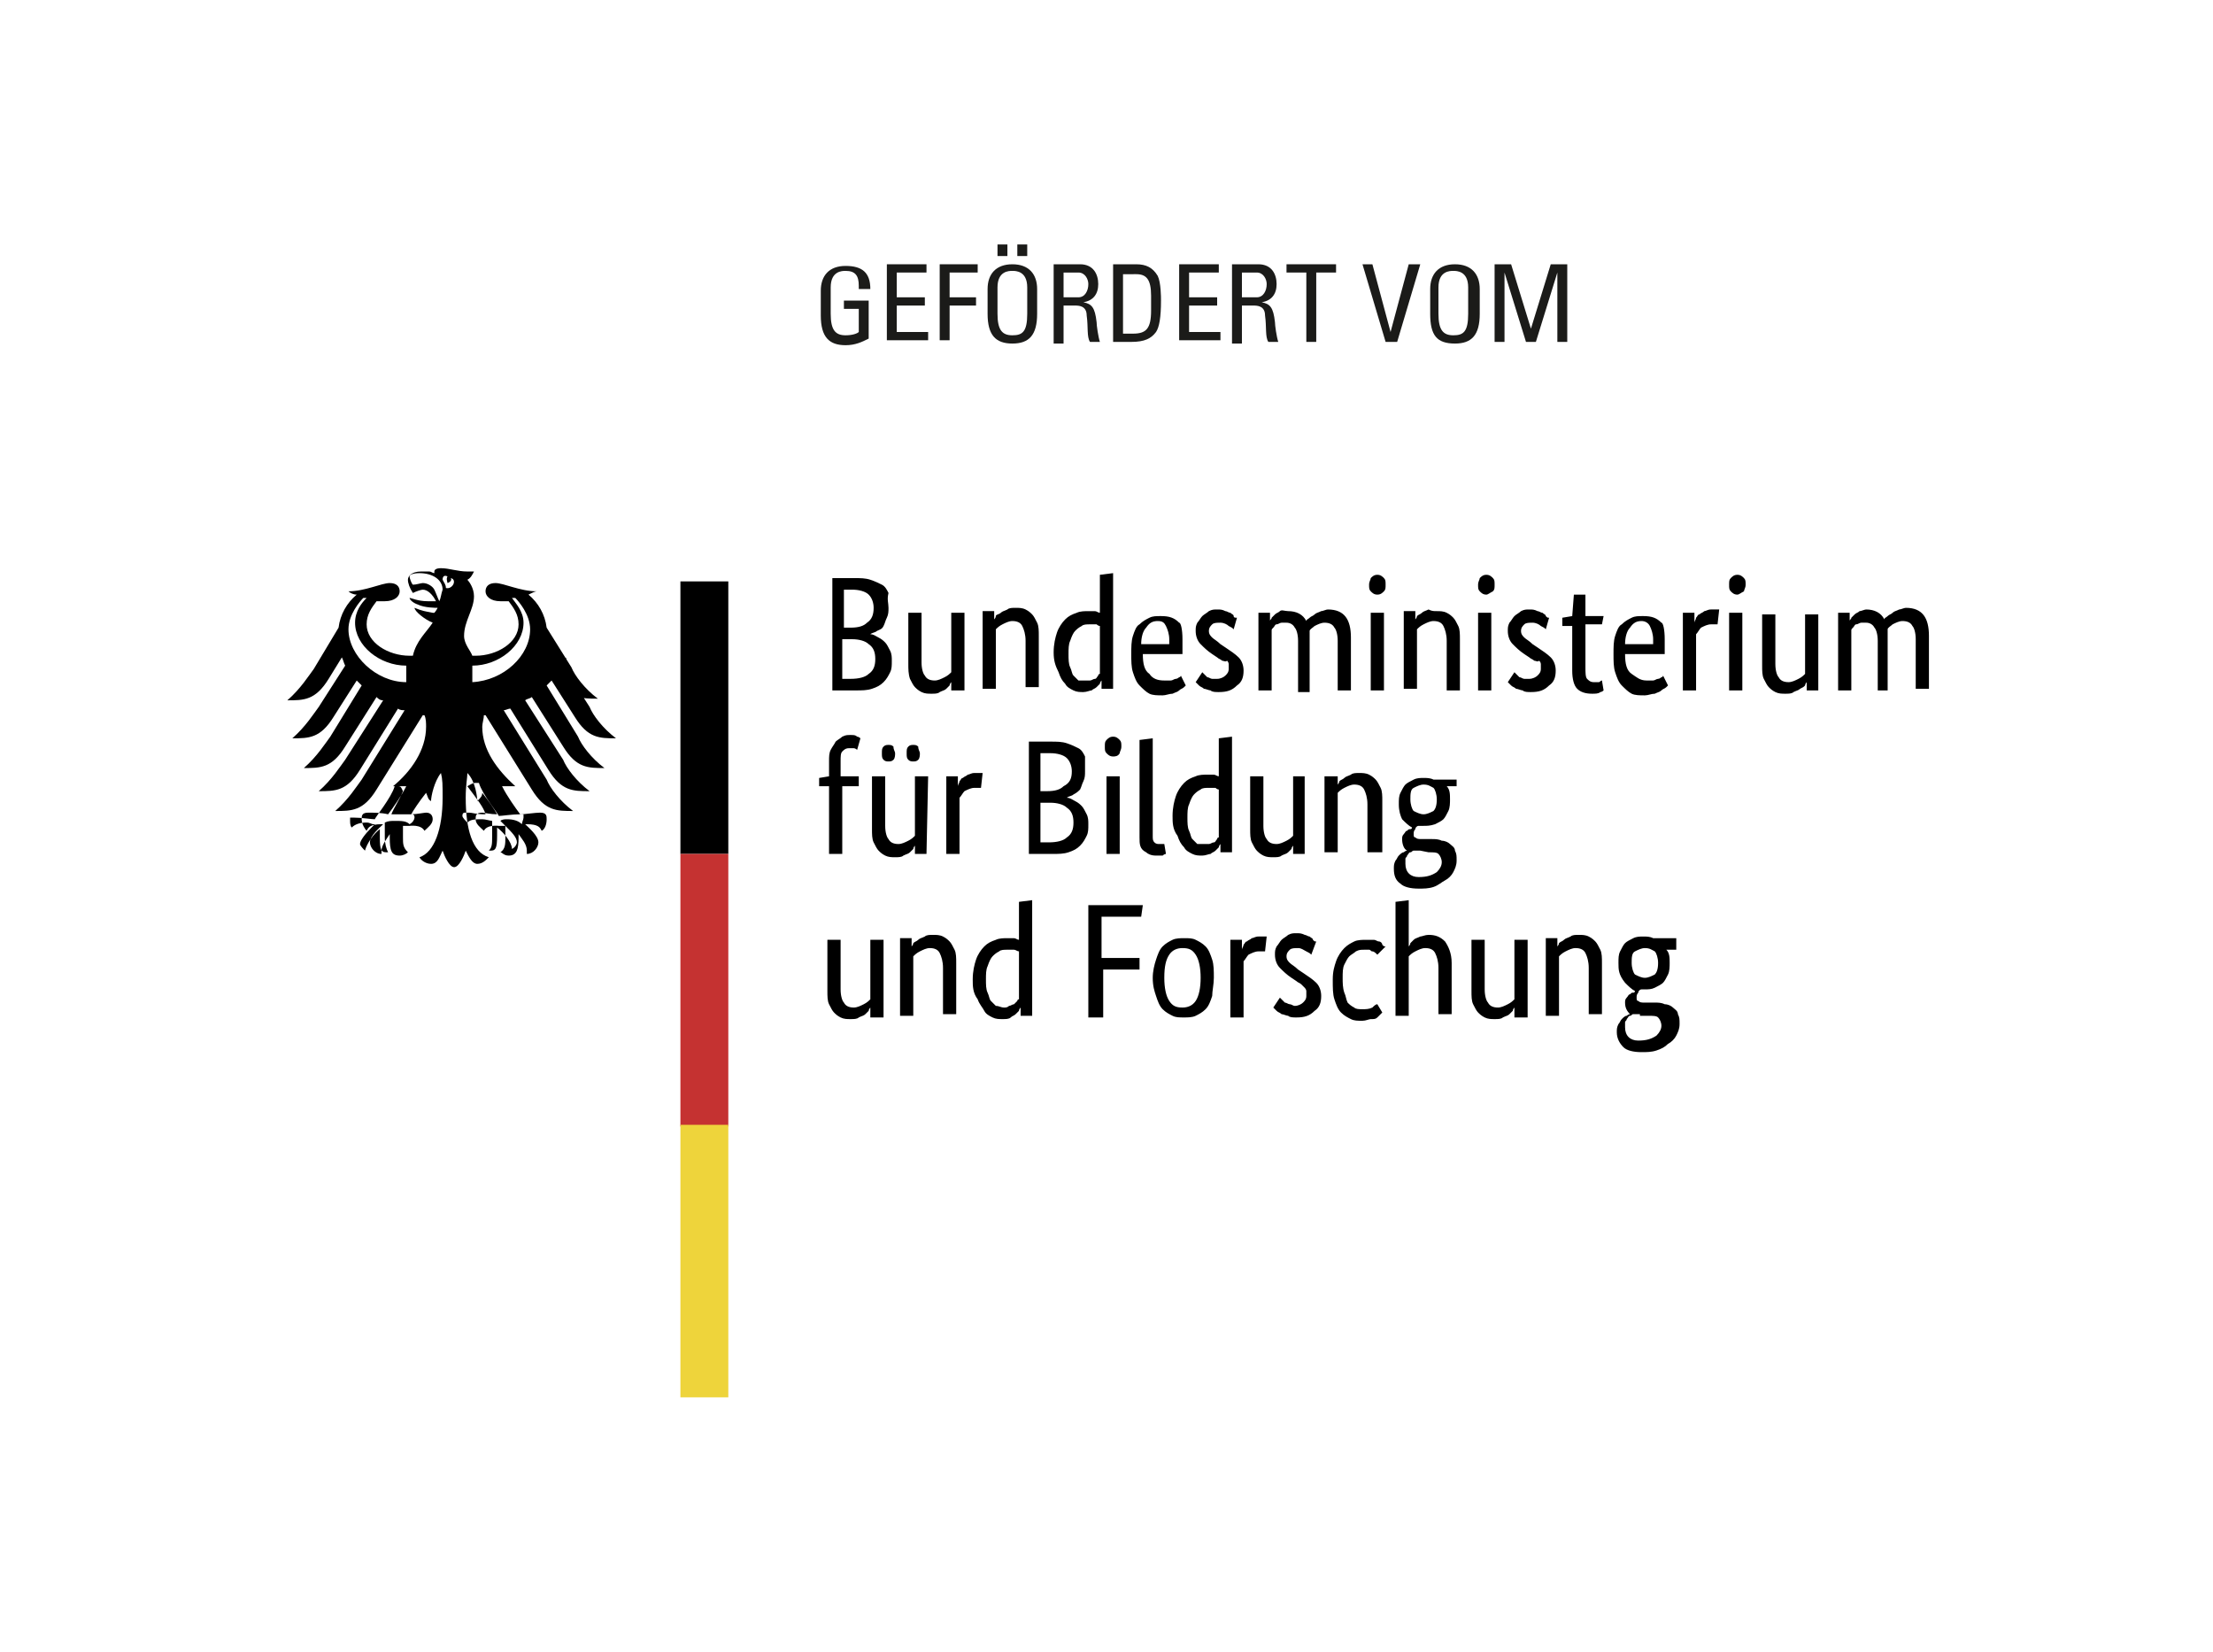 <?xml version="1.0" encoding="utf-8"?>
<svg version="1.1" id="bmbf" xmlns="http://www.w3.org/2000/svg" xmlns:xlink="http://www.w3.org/1999/xlink" x="0px" y="0px"
	 viewBox="0 0 134 100" width="134" height="100" style="enable-background:new 0 0 134 100;" xml:space="preserve">
<style type="text/css">
	.st0{fill:#C53231;}
	.st1{fill:#EED43B;}
	.st2{fill:#1B1B19;}
</style>
<g>
	<g id="BMBF">
		<path d="M53.8,36.8c0,0.2,0,0.4-0.1,0.6c-0.1,0.2-0.1,0.3-0.2,0.5s-0.2,0.2-0.4,0.3c-0.1,0.1-0.3,0.1-0.4,0.2v0
			c0.2,0,0.3,0.1,0.5,0.2c0.2,0.1,0.3,0.2,0.4,0.3c0.1,0.1,0.2,0.3,0.3,0.5c0.1,0.2,0.1,0.4,0.1,0.6c0,0.3,0,0.5-0.1,0.7
			c-0.1,0.2-0.2,0.4-0.4,0.6c-0.2,0.2-0.4,0.3-0.7,0.4c-0.3,0.1-0.6,0.1-1,0.1h-1.4V35h1.3c0.4,0,0.7,0,1,0.1
			c0.3,0.1,0.5,0.2,0.7,0.3c0.2,0.1,0.3,0.3,0.4,0.5C53.7,36.3,53.8,36.5,53.8,36.8 M52.9,36.8c0-0.3-0.1-0.6-0.3-0.8
			s-0.6-0.3-1-0.3h-0.5v2.3h0.4c0.5,0,0.8-0.1,1-0.3C52.8,37.5,52.9,37.2,52.9,36.8 M53,39.9c0-0.4-0.1-0.7-0.4-0.9
			c-0.2-0.2-0.6-0.3-1-0.3h-0.6v2.4h0.5c0.5,0,0.9-0.1,1.1-0.3C52.9,40.6,53,40.3,53,39.9 M58.3,41.8h-0.7v-0.5h0
			c0,0-0.1,0.1-0.1,0.2c-0.1,0.1-0.1,0.1-0.2,0.2c-0.1,0.1-0.2,0.1-0.4,0.2c-0.1,0.1-0.3,0.1-0.5,0.1c-0.2,0-0.4,0-0.6-0.1
			c-0.2-0.1-0.3-0.2-0.4-0.3c-0.1-0.1-0.2-0.3-0.3-0.5C55,40.8,55,40.5,55,40.2v-3.1h0.8v3c0,0.4,0.1,0.7,0.2,0.8
			c0.1,0.2,0.3,0.3,0.6,0.3c0.2,0,0.4-0.1,0.6-0.2c0.2-0.1,0.3-0.2,0.4-0.3v-3.6h0.8V41.8z M62.1,41.8v-3c0-0.4-0.1-0.7-0.2-0.9
			c-0.1-0.2-0.3-0.3-0.6-0.3c-0.2,0-0.4,0.1-0.6,0.2s-0.3,0.2-0.4,0.3v3.6h-0.8v-4.7h0.7v0.5h0c0,0,0.1-0.1,0.1-0.2s0.2-0.1,0.3-0.2
			c0.1-0.1,0.2-0.1,0.4-0.2c0.1-0.1,0.3-0.1,0.5-0.1c0.2,0,0.4,0,0.6,0.1c0.2,0.1,0.3,0.2,0.4,0.3c0.1,0.1,0.2,0.3,0.3,0.5
			c0.1,0.2,0.1,0.5,0.1,0.8v3.1H62.1z M63.8,39.5c0-0.5,0.1-0.9,0.2-1.2c0.1-0.3,0.3-0.6,0.5-0.8c0.2-0.2,0.4-0.3,0.7-0.4
			c0.2-0.1,0.5-0.1,0.7-0.1c0.1,0,0.3,0,0.4,0c0.1,0,0.2,0.1,0.3,0.1v-2.3l0.8-0.1v7h-0.7v-0.5h0c0,0-0.1,0.1-0.1,0.2
			c-0.1,0.1-0.1,0.1-0.2,0.2c-0.1,0.1-0.2,0.1-0.3,0.2c-0.1,0-0.3,0.1-0.5,0.1c-0.2,0-0.4,0-0.6-0.1c-0.2-0.1-0.4-0.2-0.5-0.4
			c-0.2-0.2-0.3-0.4-0.4-0.7C63.9,40.3,63.8,40,63.8,39.5 M65.7,41.2c0.1,0,0.2,0,0.3,0c0.1,0,0.2-0.1,0.3-0.1
			c0.1,0,0.1-0.1,0.2-0.2c0-0.1,0.1-0.1,0.1-0.1v-2.9c-0.1,0-0.2-0.1-0.2-0.1c-0.1,0-0.2,0-0.4,0c-0.2,0-0.4,0-0.5,0.1
			c-0.2,0.1-0.3,0.2-0.4,0.3c-0.1,0.1-0.2,0.3-0.3,0.6c-0.1,0.2-0.1,0.5-0.1,0.8c0,0.3,0,0.6,0.1,0.8c0.1,0.2,0.1,0.4,0.2,0.5
			c0.1,0.1,0.2,0.2,0.3,0.3C65.4,41.2,65.6,41.2,65.7,41.2 M71.6,38.7c0,0.2,0,0.4,0,0.5c0,0.1,0,0.3,0,0.4h-2.4
			c0,0.6,0.1,1,0.4,1.2c0.2,0.3,0.5,0.4,0.9,0.4c0.1,0,0.3,0,0.4,0c0.1,0,0.2-0.1,0.3-0.1c0.1,0,0.2-0.1,0.2-0.1
			c0.1,0,0.1-0.1,0.1-0.1l0.3,0.6c0,0-0.1,0.1-0.1,0.1c-0.1,0.1-0.2,0.1-0.3,0.2c-0.1,0.1-0.2,0.1-0.4,0.2c-0.2,0-0.4,0.1-0.6,0.1
			c-0.3,0-0.6,0-0.8-0.1c-0.2-0.1-0.4-0.3-0.6-0.5c-0.2-0.2-0.3-0.5-0.4-0.8c-0.1-0.3-0.1-0.7-0.1-1.1c0-0.4,0-0.8,0.1-1.1
			c0.1-0.3,0.2-0.6,0.4-0.7c0.2-0.2,0.4-0.3,0.6-0.4c0.2-0.1,0.4-0.1,0.7-0.1c0.5,0,0.8,0.1,1.1,0.4C71.5,37.7,71.6,38.1,71.6,38.7
			 M70.1,37.6c-0.3,0-0.5,0.1-0.7,0.4c-0.2,0.2-0.3,0.6-0.3,1h1.7c0,0,0-0.1,0-0.1c0-0.1,0-0.1,0-0.2c0-0.3-0.1-0.6-0.2-0.8
			C70.5,37.7,70.4,37.6,70.1,37.6 M74.7,38.1c-0.1-0.1-0.1-0.1-0.3-0.2c-0.1-0.1-0.3-0.2-0.5-0.2c-0.2,0-0.4,0-0.5,0.1
			c-0.1,0.1-0.2,0.2-0.2,0.4c0,0.2,0.1,0.3,0.2,0.4c0.1,0.1,0.3,0.2,0.5,0.4l0.3,0.2c0.3,0.2,0.6,0.4,0.8,0.6
			c0.2,0.2,0.3,0.5,0.3,0.8c0,0.4-0.1,0.7-0.4,0.9c-0.3,0.3-0.6,0.4-1.1,0.4c-0.2,0-0.4,0-0.5-0.1c-0.1,0-0.3-0.1-0.4-0.1
			c-0.1-0.1-0.2-0.1-0.3-0.2c-0.1-0.1-0.1-0.1-0.2-0.2l0.4-0.6c0,0,0.1,0.1,0.1,0.1c0.1,0.1,0.1,0.1,0.2,0.2c0.1,0,0.2,0.1,0.3,0.1
			c0.1,0,0.2,0,0.3,0c0.2,0,0.4-0.1,0.5-0.2c0.1-0.1,0.2-0.2,0.2-0.4c0-0.1,0-0.2,0-0.3c0-0.1-0.1-0.2-0.1-0.2
			C74.2,40.1,74.1,40,74,40c-0.1-0.1-0.2-0.1-0.3-0.2l-0.3-0.2c-0.3-0.2-0.5-0.4-0.7-0.6c-0.2-0.2-0.3-0.5-0.3-0.8
			c0-0.2,0-0.3,0.1-0.5c0.1-0.1,0.2-0.3,0.3-0.4c0.1-0.1,0.3-0.2,0.4-0.3c0.2-0.1,0.3-0.1,0.5-0.1c0.2,0,0.3,0,0.5,0.1
			c0.1,0,0.2,0.1,0.3,0.1c0.1,0.1,0.2,0.1,0.2,0.2s0.1,0.1,0.2,0.1L74.7,38.1z M78.6,41.8v-3c0-0.4-0.1-0.7-0.2-0.8
			c-0.1-0.2-0.3-0.3-0.5-0.3c-0.1,0-0.2,0-0.3,0c-0.1,0-0.2,0.1-0.3,0.1c-0.1,0-0.1,0.1-0.2,0.2c-0.1,0.1-0.1,0.1-0.1,0.2v3.6h-0.8
			v-4.7h0.7v0.5h0c0-0.1,0.1-0.1,0.1-0.2c0.1-0.1,0.1-0.1,0.2-0.2s0.2-0.1,0.3-0.2S77.8,37,78,37c0.5,0,0.9,0.2,1.1,0.6
			c0-0.1,0.1-0.1,0.2-0.2c0.1-0.1,0.2-0.1,0.3-0.2c0.1-0.1,0.2-0.1,0.4-0.2c0.1,0,0.3-0.1,0.4-0.1c1,0,1.4,0.6,1.4,1.7v3.2H81v-3
			c0-0.4-0.1-0.7-0.2-0.8c-0.1-0.2-0.3-0.3-0.6-0.3c-0.2,0-0.4,0.1-0.6,0.2c-0.1,0.1-0.3,0.2-0.3,0.3c0,0.1,0,0.1,0,0.2
			c0,0.1,0,0.2,0,0.3v3.2H78.6z M83.8,41.8H83v-4.7h0.8V41.8z M83.4,36c-0.2,0-0.3-0.1-0.4-0.2c-0.1-0.1-0.1-0.2-0.1-0.4
			c0-0.2,0.1-0.3,0.1-0.4c0.1-0.1,0.2-0.2,0.4-0.2c0.2,0,0.3,0.1,0.4,0.2c0.1,0.1,0.1,0.2,0.1,0.4c0,0.2,0,0.3-0.1,0.4
			C83.7,35.9,83.6,36,83.4,36 M87.6,41.8v-3c0-0.4-0.1-0.7-0.2-0.9c-0.1-0.2-0.3-0.3-0.6-0.3c-0.2,0-0.4,0.1-0.6,0.2
			c-0.2,0.1-0.3,0.2-0.4,0.3v3.6H85v-4.7h0.7v0.5h0c0,0,0.1-0.1,0.1-0.2c0.1-0.1,0.2-0.1,0.3-0.2c0.1-0.1,0.2-0.1,0.4-0.2
			C86.7,37,86.8,37,87,37c0.2,0,0.4,0,0.6,0.1c0.2,0.1,0.3,0.2,0.4,0.3c0.1,0.1,0.2,0.3,0.3,0.5c0.1,0.2,0.1,0.5,0.1,0.8v3.1H87.6z
			 M90.3,41.8h-0.8v-4.7h0.8V41.8z M90,36c-0.2,0-0.3-0.1-0.4-0.2c-0.1-0.1-0.1-0.2-0.1-0.4c0-0.2,0.1-0.3,0.1-0.4
			c0.1-0.1,0.2-0.2,0.4-0.2c0.2,0,0.3,0.1,0.4,0.2c0.1,0.1,0.1,0.2,0.1,0.4c0,0.2,0,0.3-0.1,0.4C90.2,35.9,90.1,36,90,36 M93.6,38.1
			c-0.1-0.1-0.1-0.1-0.3-0.2c-0.1-0.1-0.3-0.2-0.5-0.2c-0.2,0-0.4,0-0.5,0.1c-0.1,0.1-0.2,0.2-0.2,0.4c0,0.2,0.1,0.3,0.2,0.4
			c0.1,0.1,0.3,0.2,0.5,0.4l0.3,0.2c0.3,0.2,0.6,0.4,0.8,0.6c0.2,0.2,0.3,0.5,0.3,0.8c0,0.4-0.1,0.7-0.4,0.9
			c-0.3,0.3-0.6,0.4-1.1,0.4c-0.2,0-0.4,0-0.5-0.1c-0.1,0-0.3-0.1-0.4-0.1c-0.1-0.1-0.2-0.1-0.3-0.2c-0.1-0.1-0.1-0.1-0.2-0.2
			l0.4-0.6c0,0,0.1,0.1,0.1,0.1c0.1,0.1,0.1,0.1,0.2,0.2c0.1,0,0.2,0.1,0.3,0.1c0.1,0,0.2,0,0.3,0c0.2,0,0.4-0.1,0.5-0.2
			c0.1-0.1,0.2-0.2,0.2-0.4c0-0.1,0-0.2,0-0.3c0-0.1-0.1-0.2-0.1-0.2C93.1,40.1,93,40,92.9,40c-0.1-0.1-0.2-0.1-0.3-0.2l-0.3-0.2
			c-0.3-0.2-0.5-0.4-0.7-0.6c-0.2-0.2-0.3-0.5-0.3-0.8c0-0.2,0-0.3,0.1-0.5c0.1-0.1,0.2-0.3,0.3-0.4c0.1-0.1,0.3-0.2,0.4-0.3
			c0.2-0.1,0.3-0.1,0.5-0.1c0.2,0,0.3,0,0.5,0.1c0.1,0,0.2,0.1,0.3,0.1c0.1,0.1,0.2,0.1,0.2,0.2c0.1,0.1,0.1,0.1,0.2,0.1L93.6,38.1z
			 M97,37.8h-1v2.6c0,0.3,0,0.6,0.1,0.7c0.1,0.1,0.2,0.2,0.4,0.2c0.1,0,0.2,0,0.3,0c0.1,0,0.1-0.1,0.2-0.1l0.1,0.6
			c0,0-0.1,0.1-0.2,0.1c-0.1,0.1-0.3,0.1-0.5,0.1c-0.4,0-0.7-0.1-0.9-0.3c-0.2-0.2-0.3-0.6-0.3-1.1v-2.7h-0.6v-0.5l0.6-0.1l0.1-1.3
			H96v1.3h1.1L97,37.8z M100.8,38.7c0,0.2,0,0.4,0,0.5c0,0.1,0,0.3,0,0.4h-2.4c0,0.6,0.1,1,0.4,1.2s0.5,0.4,0.9,0.4
			c0.1,0,0.3,0,0.4,0c0.1,0,0.2-0.1,0.3-0.1c0.1,0,0.2-0.1,0.2-0.1c0.1,0,0.1-0.1,0.1-0.1l0.3,0.6c0,0-0.1,0.1-0.1,0.1
			c-0.1,0.1-0.2,0.1-0.3,0.2c-0.1,0.1-0.2,0.1-0.4,0.2c-0.2,0-0.4,0.1-0.6,0.1c-0.3,0-0.6,0-0.8-0.1s-0.4-0.3-0.6-0.5
			c-0.2-0.2-0.3-0.5-0.4-0.8c-0.1-0.3-0.1-0.7-0.1-1.1c0-0.4,0-0.8,0.1-1.1c0.1-0.3,0.2-0.6,0.4-0.7c0.2-0.2,0.4-0.3,0.6-0.4
			c0.2-0.1,0.4-0.1,0.7-0.1c0.5,0,0.8,0.1,1.1,0.4C100.7,37.7,100.8,38.1,100.8,38.7 M99.4,37.6c-0.3,0-0.5,0.1-0.7,0.4
			c-0.2,0.2-0.3,0.6-0.3,1h1.7c0,0,0-0.1,0-0.1c0-0.1,0-0.1,0-0.2c0-0.3-0.1-0.6-0.2-0.8C99.8,37.7,99.6,37.6,99.4,37.6 M104,37.8
			c0,0-0.1,0-0.1,0c-0.1,0-0.2,0-0.3,0c-0.2,0-0.4,0.1-0.6,0.2c-0.1,0.1-0.2,0.3-0.3,0.4v3.4h-0.8v-4.7h0.7v0.6h0
			c0-0.1,0.1-0.2,0.1-0.3c0.1-0.1,0.1-0.2,0.2-0.2c0.1-0.1,0.2-0.1,0.3-0.2c0.1,0,0.2-0.1,0.4-0.1c0.1,0,0.2,0,0.3,0
			c0.1,0,0.1,0,0.2,0L104,37.8z M105.5,41.8h-0.8v-4.7h0.8V41.8z M105.2,36c-0.2,0-0.3-0.1-0.4-0.2c-0.1-0.1-0.1-0.2-0.1-0.4
			c0-0.2,0-0.3,0.1-0.4c0.1-0.1,0.2-0.2,0.4-0.2c0.2,0,0.3,0.1,0.4,0.2c0.1,0.1,0.1,0.2,0.1,0.4c0,0.2-0.1,0.3-0.1,0.4
			C105.4,35.9,105.3,36,105.2,36 M110.1,41.8h-0.7v-0.5h0c0,0-0.1,0.1-0.1,0.2c-0.1,0.1-0.1,0.1-0.3,0.2c-0.1,0.1-0.2,0.1-0.4,0.2
			c-0.1,0.1-0.3,0.1-0.5,0.1c-0.2,0-0.4,0-0.6-0.1c-0.2-0.1-0.3-0.2-0.4-0.3c-0.1-0.1-0.2-0.3-0.3-0.5c-0.1-0.2-0.1-0.5-0.1-0.8
			v-3.1h0.8v3c0,0.4,0.1,0.7,0.2,0.8c0.1,0.2,0.3,0.3,0.6,0.3c0.2,0,0.4-0.1,0.6-0.2c0.2-0.1,0.3-0.2,0.4-0.3v-3.6h0.8V41.8z
			 M113.7,41.8v-3c0-0.4-0.1-0.7-0.2-0.8c-0.1-0.2-0.3-0.3-0.5-0.3c-0.1,0-0.2,0-0.3,0c-0.1,0-0.2,0.1-0.3,0.1
			c-0.1,0-0.1,0.1-0.2,0.2c-0.1,0.1-0.1,0.1-0.1,0.2v3.6h-0.8v-4.7h0.7v0.5h0c0-0.1,0.1-0.1,0.1-0.2c0.1-0.1,0.1-0.1,0.2-0.2
			c0.1-0.1,0.2-0.1,0.3-0.2c0.1,0,0.3-0.1,0.4-0.1c0.5,0,0.9,0.2,1.1,0.6c0-0.1,0.1-0.1,0.2-0.2c0.1-0.1,0.2-0.1,0.3-0.2
			c0.1-0.1,0.2-0.1,0.4-0.2c0.1,0,0.3-0.1,0.4-0.1c1,0,1.4,0.6,1.4,1.7v3.2h-0.8v-3c0-0.4-0.1-0.7-0.2-0.8c-0.1-0.2-0.3-0.3-0.6-0.3
			c-0.2,0-0.4,0.1-0.6,0.2c-0.1,0.1-0.3,0.2-0.3,0.3c0,0.1,0,0.1,0,0.2c0,0.1,0,0.2,0,0.3v3.2H113.7z M52,47.6h-1v4.1h-0.8v-4.1
			h-0.6v-0.5l0.6-0.1v-0.9c0-0.3,0-0.5,0.1-0.7c0.1-0.2,0.2-0.3,0.3-0.5c0.1-0.1,0.3-0.2,0.4-0.3c0.2-0.1,0.3-0.1,0.5-0.1
			c0.2,0,0.3,0,0.4,0.1c0.1,0,0.2,0.1,0.2,0.1l-0.2,0.7c0,0-0.1-0.1-0.2-0.1c-0.1,0-0.2,0-0.3,0c-0.2,0-0.3,0.1-0.4,0.2
			c-0.1,0.1-0.1,0.3-0.1,0.6V47h1.1L52,47.6z M56.1,51.7h-0.7v-0.5h0c0,0-0.1,0.1-0.1,0.2c-0.1,0.1-0.1,0.1-0.2,0.2
			c-0.1,0.1-0.2,0.1-0.4,0.2c-0.1,0.1-0.3,0.1-0.5,0.1c-0.2,0-0.4,0-0.6-0.1c-0.2-0.1-0.3-0.2-0.4-0.3c-0.1-0.1-0.2-0.3-0.3-0.5
			c-0.1-0.2-0.1-0.5-0.1-0.8V47h0.8v3c0,0.4,0.1,0.7,0.2,0.8c0.1,0.2,0.3,0.3,0.6,0.3c0.2,0,0.4-0.1,0.6-0.2
			c0.2-0.1,0.3-0.2,0.4-0.3V47h0.8L56.1,51.7L56.1,51.7z M54.2,45.6c0,0.1,0,0.3-0.1,0.4c-0.1,0.1-0.2,0.1-0.3,0.1
			c-0.1,0-0.2,0-0.3-0.1c-0.1-0.1-0.1-0.2-0.1-0.4c0-0.2,0-0.3,0.1-0.4c0.1-0.1,0.2-0.1,0.3-0.1c0.1,0,0.2,0,0.3,0.1
			C54.1,45.4,54.2,45.5,54.2,45.6 M55.7,45.6c0,0.1,0,0.3-0.1,0.4c-0.1,0.1-0.2,0.1-0.3,0.1c-0.1,0-0.2,0-0.3-0.1
			c-0.1-0.1-0.1-0.2-0.1-0.4c0-0.2,0-0.3,0.1-0.4c0.1-0.1,0.2-0.1,0.3-0.1c0.1,0,0.2,0,0.3,0.1C55.6,45.4,55.7,45.5,55.7,45.6
			 M59.4,47.7c0,0-0.1,0-0.1,0c-0.1,0-0.2,0-0.3,0c-0.2,0-0.4,0.1-0.6,0.2c-0.1,0.1-0.2,0.3-0.3,0.4v3.4h-0.8V47h0.7v0.6h0
			c0-0.1,0.1-0.2,0.1-0.3c0.1-0.1,0.1-0.2,0.2-0.2c0.1-0.1,0.2-0.1,0.3-0.2c0.1,0,0.2-0.1,0.4-0.1c0.1,0,0.2,0,0.3,0
			c0.1,0,0.1,0,0.2,0L59.4,47.7z M65.7,46.7c0,0.2,0,0.4-0.1,0.6c-0.1,0.2-0.1,0.3-0.2,0.5c-0.1,0.1-0.2,0.2-0.4,0.3
			c-0.1,0.1-0.3,0.1-0.4,0.2v0c0.2,0,0.3,0.1,0.5,0.2c0.2,0.1,0.3,0.2,0.4,0.3c0.1,0.1,0.2,0.3,0.3,0.5c0.1,0.2,0.1,0.4,0.1,0.6
			c0,0.3,0,0.5-0.1,0.7c-0.1,0.2-0.2,0.4-0.4,0.6c-0.2,0.2-0.4,0.3-0.7,0.4c-0.3,0.1-0.6,0.1-1,0.1h-1.4v-6.8h1.3c0.4,0,0.7,0,1,0.1
			c0.3,0.1,0.5,0.2,0.7,0.3c0.2,0.1,0.3,0.3,0.4,0.5C65.7,46.2,65.7,46.4,65.7,46.7 M64.9,46.7c0-0.3-0.1-0.6-0.3-0.8
			c-0.2-0.2-0.6-0.3-1-0.3H63v2.3h0.4c0.5,0,0.8-0.1,1-0.3C64.8,47.4,64.9,47.1,64.9,46.7 M65,49.8c0-0.4-0.1-0.7-0.4-0.9
			c-0.2-0.2-0.6-0.3-1-0.3H63V51h0.5c0.5,0,0.9-0.1,1.1-0.3C64.9,50.5,65,50.2,65,49.8 M67.8,51.7H67V47h0.8V51.7z M67.4,45.8
			c-0.2,0-0.3-0.1-0.4-0.2c-0.1-0.1-0.1-0.2-0.1-0.4c0-0.2,0-0.3,0.1-0.4c0.1-0.1,0.2-0.2,0.4-0.2c0.2,0,0.3,0.1,0.4,0.2
			c0.1,0.1,0.1,0.2,0.1,0.4c0,0.2-0.1,0.3-0.1,0.4C67.7,45.8,67.5,45.8,67.4,45.8 M69.8,50.6c0,0.2,0,0.3,0.1,0.4
			c0.1,0.1,0.2,0.1,0.3,0.1c0.1,0,0.1,0,0.2,0c0,0,0.1,0,0.1,0l0.1,0.6c0,0-0.1,0-0.2,0.1c-0.1,0-0.2,0-0.4,0
			c-0.3,0-0.5-0.1-0.6-0.2C69,51.4,69,51.1,69,50.7v-5.9l0.8-0.1L69.8,50.6L69.8,50.6z M71,49.4c0-0.5,0.1-0.9,0.2-1.2
			c0.1-0.3,0.3-0.6,0.5-0.8c0.2-0.2,0.4-0.3,0.7-0.4c0.2-0.1,0.5-0.1,0.7-0.1c0.1,0,0.3,0,0.4,0c0.1,0,0.2,0.1,0.3,0.1v-2.3l0.8-0.1
			v7h-0.7v-0.5h0c0,0-0.1,0.1-0.1,0.2c-0.1,0.1-0.1,0.1-0.2,0.2c-0.1,0.1-0.2,0.1-0.3,0.2c-0.1,0-0.3,0.1-0.5,0.1
			c-0.2,0-0.4,0-0.6-0.1c-0.2-0.1-0.4-0.2-0.5-0.4c-0.2-0.2-0.3-0.4-0.4-0.7C71,50.2,71,49.8,71,49.4 M72.9,51.1c0.1,0,0.2,0,0.3,0
			c0.1,0,0.2-0.1,0.3-0.1c0.1,0,0.1-0.1,0.2-0.2c0-0.1,0.1-0.1,0.1-0.1v-2.9c-0.1,0-0.2-0.1-0.2-0.1s-0.2,0-0.4,0
			c-0.2,0-0.4,0-0.5,0.1c-0.2,0.1-0.3,0.2-0.4,0.3c-0.1,0.1-0.2,0.3-0.3,0.6c-0.1,0.2-0.1,0.5-0.1,0.8c0,0.3,0,0.6,0.1,0.8
			c0.1,0.2,0.1,0.4,0.2,0.5c0.1,0.1,0.2,0.2,0.3,0.3C72.6,51.1,72.7,51.1,72.9,51.1 M79,51.7h-0.7v-0.5h0c0,0-0.1,0.1-0.1,0.2
			c-0.1,0.1-0.1,0.1-0.2,0.2c-0.1,0.1-0.2,0.1-0.4,0.2c-0.1,0.1-0.3,0.1-0.5,0.1c-0.2,0-0.4,0-0.6-0.1c-0.2-0.1-0.3-0.2-0.4-0.3
			c-0.1-0.1-0.2-0.3-0.3-0.5c-0.1-0.2-0.1-0.5-0.1-0.8V47h0.8v3c0,0.4,0.1,0.7,0.2,0.8c0.1,0.2,0.3,0.3,0.6,0.3
			c0.2,0,0.4-0.1,0.6-0.2c0.2-0.1,0.3-0.2,0.4-0.3V47H79V51.7z M82.8,51.7v-3c0-0.4-0.1-0.7-0.2-0.9c-0.1-0.2-0.3-0.3-0.6-0.3
			c-0.2,0-0.4,0.1-0.6,0.2c-0.2,0.1-0.3,0.2-0.4,0.3v3.6h-0.8V47H81v0.5h0c0,0,0.1-0.1,0.1-0.2c0.1-0.1,0.2-0.1,0.3-0.2
			c0.1-0.1,0.2-0.1,0.4-0.2c0.1-0.1,0.3-0.1,0.5-0.1c0.2,0,0.4,0,0.6,0.1c0.2,0.1,0.3,0.2,0.4,0.3c0.1,0.1,0.2,0.3,0.3,0.5
			c0.1,0.2,0.1,0.5,0.1,0.8v3.1H82.8z M88.2,47.6h-0.6c0.2,0.2,0.2,0.5,0.2,0.8c0,0.2,0,0.5-0.1,0.7c-0.1,0.2-0.2,0.4-0.3,0.5
			c-0.1,0.1-0.3,0.2-0.5,0.3C86.6,50,86.4,50,86.2,50H86c0,0-0.1,0-0.1,0c-0.1,0-0.2,0.1-0.2,0.2c-0.1,0.1-0.1,0.2-0.1,0.3
			c0,0.1,0,0.2,0.1,0.2c0.1,0.1,0.2,0.1,0.4,0.1h0.6c0.2,0,0.4,0,0.6,0.1c0.2,0,0.4,0.1,0.5,0.2c0.1,0.1,0.3,0.2,0.3,0.4
			c0.1,0.2,0.1,0.3,0.1,0.6c0,0.3-0.1,0.5-0.2,0.7c-0.1,0.2-0.3,0.4-0.5,0.5c-0.2,0.1-0.4,0.3-0.7,0.4c-0.3,0.1-0.6,0.1-0.9,0.1
			c-0.5,0-0.9-0.1-1.1-0.3c-0.3-0.2-0.4-0.5-0.4-0.9c0-0.2,0-0.3,0.1-0.5c0.1-0.1,0.1-0.2,0.2-0.3c0.1-0.1,0.2-0.2,0.3-0.2
			c0.1-0.1,0.2-0.1,0.2-0.1v0c-0.2-0.1-0.3-0.4-0.3-0.7c0-0.1,0-0.2,0.1-0.3c0.1-0.1,0.1-0.2,0.2-0.2c0.1-0.1,0.1-0.1,0.2-0.1
			c0.1,0,0.1-0.1,0.1-0.1v0c-0.2-0.1-0.4-0.3-0.6-0.5c-0.1-0.2-0.2-0.5-0.2-0.9c0-0.3,0-0.5,0.1-0.7c0.1-0.2,0.2-0.4,0.3-0.5
			c0.1-0.1,0.3-0.2,0.5-0.3c0.2-0.1,0.4-0.1,0.6-0.1c0.2,0,0.4,0,0.6,0.1h1.4L88.2,47.6z M86,51.5c-0.1,0-0.3,0-0.4,0
			c-0.1,0-0.1,0.1-0.2,0.1c-0.1,0-0.1,0.1-0.2,0.2c0,0.1-0.1,0.1-0.1,0.2c0,0.1,0,0.2,0,0.3c0,0.5,0.3,0.8,0.8,0.8
			c0.5,0,0.8-0.1,1.1-0.3c0.2-0.2,0.3-0.4,0.3-0.6c0-0.2-0.1-0.4-0.2-0.5c-0.1-0.1-0.3-0.1-0.6-0.1L86,51.5L86,51.5z M87,48.4
			c0-0.3-0.1-0.6-0.2-0.7c-0.2-0.1-0.3-0.2-0.6-0.2c-0.2,0-0.4,0.1-0.6,0.2c-0.2,0.1-0.2,0.4-0.2,0.7c0,0.3,0.1,0.6,0.2,0.7
			c0.2,0.1,0.4,0.2,0.6,0.2c0.2,0,0.4-0.1,0.6-0.2C86.9,49,87,48.8,87,48.4 M53.4,61.6h-0.7V61h0c0,0-0.1,0.1-0.1,0.2
			c-0.1,0.1-0.1,0.1-0.2,0.2c-0.1,0.1-0.2,0.1-0.4,0.2c-0.1,0.1-0.3,0.1-0.5,0.1c-0.2,0-0.4,0-0.6-0.1c-0.2-0.1-0.3-0.2-0.4-0.3
			c-0.1-0.1-0.2-0.3-0.3-0.5c-0.1-0.2-0.1-0.5-0.1-0.8v-3.1h0.8v3c0,0.4,0.1,0.7,0.2,0.8c0.1,0.2,0.3,0.3,0.6,0.3
			c0.2,0,0.4-0.1,0.6-0.2c0.2-0.1,0.3-0.2,0.4-0.3v-3.6h0.8V61.6z M57.1,61.6v-3c0-0.4-0.1-0.7-0.2-0.9s-0.3-0.3-0.6-0.3
			c-0.2,0-0.4,0.1-0.6,0.2c-0.2,0.1-0.3,0.2-0.4,0.3v3.6h-0.8v-4.7h0.7v0.5h0c0,0,0.1-0.1,0.1-0.2c0.1-0.1,0.2-0.1,0.3-0.2
			c0.1-0.1,0.2-0.1,0.4-0.2c0.1-0.1,0.3-0.1,0.5-0.1c0.2,0,0.4,0,0.6,0.1c0.2,0.1,0.3,0.2,0.4,0.3c0.1,0.1,0.2,0.3,0.3,0.5
			c0.1,0.2,0.1,0.5,0.1,0.8v3.1H57.1z M58.9,59.3c0-0.5,0.1-0.9,0.2-1.2c0.1-0.3,0.3-0.6,0.5-0.8c0.2-0.2,0.4-0.3,0.7-0.4
			c0.2-0.1,0.5-0.1,0.7-0.1c0.1,0,0.3,0,0.4,0c0.1,0,0.2,0.1,0.3,0.1v-2.3l0.8-0.1v7h-0.7v-0.5h0c0,0-0.1,0.1-0.1,0.2
			c-0.1,0.1-0.1,0.1-0.2,0.2c-0.1,0.1-0.2,0.1-0.3,0.2c-0.1,0.1-0.3,0.1-0.5,0.1c-0.2,0-0.4,0-0.6-0.1c-0.2-0.1-0.4-0.2-0.5-0.4
			c-0.1-0.2-0.3-0.4-0.4-0.7C58.9,60.1,58.9,59.7,58.9,59.3 M60.8,61c0.1,0,0.2,0,0.3-0.1c0.1,0,0.2-0.1,0.3-0.1
			c0.1-0.1,0.1-0.1,0.2-0.2c0-0.1,0.1-0.1,0.1-0.1v-2.9c-0.1,0-0.2-0.1-0.3-0.1s-0.2,0-0.4,0c-0.2,0-0.4,0-0.5,0.1
			c-0.2,0.1-0.3,0.2-0.4,0.3c-0.1,0.1-0.2,0.3-0.3,0.6c-0.1,0.2-0.1,0.5-0.1,0.8c0,0.3,0,0.6,0.1,0.8c0.1,0.2,0.1,0.4,0.2,0.5
			c0.1,0.1,0.2,0.2,0.3,0.3C60.5,60.9,60.6,61,60.8,61 M65.9,61.6v-6.8h3.3l-0.1,0.7h-2.4V58H69v0.7h-2.2v2.9H65.9z M69.8,59.2
			c0-0.4,0.1-0.8,0.2-1.1c0.1-0.3,0.2-0.6,0.4-0.8c0.2-0.2,0.4-0.3,0.6-0.4c0.2-0.1,0.5-0.1,0.7-0.1c0.3,0,0.5,0,0.7,0.1
			c0.2,0.1,0.4,0.2,0.6,0.4c0.2,0.2,0.3,0.5,0.4,0.8c0.1,0.3,0.1,0.7,0.1,1.1c0,0.4-0.1,0.8-0.1,1.1c-0.1,0.3-0.2,0.6-0.4,0.8
			c-0.2,0.2-0.4,0.3-0.6,0.4c-0.2,0.1-0.5,0.1-0.7,0.1c-0.3,0-0.5,0-0.7-0.1c-0.2-0.1-0.4-0.2-0.6-0.4c-0.2-0.2-0.3-0.5-0.4-0.8
			C69.9,60,69.8,59.7,69.8,59.2 M72.7,59.2c0-0.6-0.1-1.1-0.3-1.4c-0.2-0.3-0.4-0.4-0.8-0.4c-0.3,0-0.6,0.1-0.8,0.4
			c-0.2,0.3-0.3,0.7-0.3,1.4c0,0.6,0.1,1.1,0.3,1.4c0.2,0.3,0.4,0.4,0.8,0.4c0.3,0,0.6-0.1,0.8-0.4C72.6,60.3,72.7,59.8,72.7,59.2
			 M76.6,57.6c0,0-0.1,0-0.1,0c-0.1,0-0.2,0-0.3,0c-0.2,0-0.4,0.1-0.6,0.2c-0.1,0.1-0.2,0.3-0.3,0.4v3.4h-0.8v-4.7h0.7v0.6h0
			c0-0.1,0.1-0.2,0.1-0.3c0.1-0.1,0.1-0.2,0.2-0.2c0.1-0.1,0.2-0.1,0.3-0.2c0.1,0,0.2-0.1,0.4-0.1c0.1,0,0.2,0,0.3,0
			c0.1,0,0.1,0,0.2,0L76.6,57.6z M79.4,57.8c-0.1-0.1-0.1-0.1-0.3-0.2s-0.3-0.2-0.5-0.2c-0.2,0-0.4,0-0.5,0.1
			c-0.1,0.1-0.2,0.2-0.2,0.4c0,0.2,0.1,0.3,0.2,0.4c0.1,0.1,0.3,0.2,0.5,0.4l0.3,0.2c0.3,0.2,0.6,0.4,0.8,0.6
			c0.2,0.2,0.3,0.5,0.3,0.8c0,0.4-0.1,0.7-0.4,0.9c-0.3,0.3-0.6,0.4-1.1,0.4c-0.2,0-0.4,0-0.5-0.1c-0.1,0-0.3-0.1-0.4-0.1
			c-0.1-0.1-0.2-0.1-0.3-0.2c-0.1-0.1-0.1-0.1-0.2-0.2l0.4-0.6c0,0,0.1,0.1,0.1,0.1c0.1,0.1,0.1,0.1,0.2,0.2c0.1,0,0.2,0.1,0.3,0.1
			c0.1,0,0.2,0.1,0.3,0.1c0.2,0,0.4-0.1,0.5-0.2c0.1-0.1,0.2-0.2,0.2-0.4c0-0.1,0-0.2,0-0.3c0-0.1-0.1-0.2-0.1-0.2
			c-0.1-0.1-0.1-0.1-0.2-0.2c-0.1-0.1-0.2-0.1-0.3-0.2l-0.3-0.2c-0.3-0.2-0.5-0.4-0.7-0.6c-0.2-0.2-0.3-0.5-0.3-0.8
			c0-0.2,0-0.3,0.1-0.5c0.1-0.1,0.2-0.3,0.3-0.4c0.1-0.1,0.3-0.2,0.4-0.3c0.2-0.1,0.3-0.1,0.5-0.1c0.2,0,0.3,0,0.5,0.1
			c0.1,0,0.2,0.1,0.3,0.1c0.1,0.1,0.2,0.1,0.2,0.2c0.1,0.1,0.1,0.1,0.2,0.1L79.4,57.8z M83.4,57.8C83.4,57.8,83.3,57.7,83.4,57.8
			c-0.1-0.1-0.2-0.2-0.3-0.2c-0.1,0-0.1-0.1-0.2-0.1c-0.1,0-0.2,0-0.3,0c-0.2,0-0.3,0-0.5,0.1c-0.1,0.1-0.3,0.2-0.4,0.3
			c-0.1,0.1-0.2,0.3-0.3,0.5c-0.1,0.2-0.1,0.5-0.1,0.8c0,0.3,0,0.6,0.1,0.9c0.1,0.2,0.1,0.4,0.2,0.6c0.1,0.1,0.2,0.2,0.4,0.3
			c0.1,0.1,0.3,0.1,0.5,0.1c0.2,0,0.4,0,0.6-0.1c0.1-0.1,0.2-0.2,0.3-0.2l0.3,0.5c0,0-0.1,0.1-0.1,0.1c-0.1,0.1-0.1,0.1-0.2,0.2
			c-0.1,0.1-0.2,0.1-0.4,0.1c-0.1,0-0.3,0.1-0.5,0.1c-0.3,0-0.5,0-0.7-0.1c-0.2-0.1-0.4-0.2-0.6-0.4c-0.2-0.2-0.3-0.5-0.4-0.8
			c-0.1-0.3-0.1-0.7-0.1-1.2c0-0.5,0.1-0.8,0.2-1.1c0.1-0.3,0.3-0.6,0.5-0.8s0.4-0.3,0.6-0.4c0.2-0.1,0.5-0.1,0.7-0.1
			c0.2,0,0.3,0,0.5,0c0.1,0,0.2,0.1,0.3,0.1c0.1,0,0.2,0.1,0.2,0.2c0.1,0.1,0.1,0.1,0.2,0.1L83.4,57.8z M87.1,61.6v-3
			c0-0.4-0.1-0.7-0.2-0.9c-0.1-0.2-0.3-0.3-0.6-0.3c-0.2,0-0.4,0.1-0.6,0.2c-0.2,0.1-0.3,0.2-0.4,0.3v3.6h-0.8v-6.9l0.8-0.1v2.8h0
			c0,0,0.1-0.1,0.1-0.2c0.1-0.1,0.1-0.1,0.2-0.2c0.1-0.1,0.2-0.1,0.4-0.2c0.1,0,0.3-0.1,0.5-0.1c0.4,0,0.7,0.1,1,0.4
			c0.2,0.3,0.4,0.7,0.4,1.3v3.1H87.1z M92.4,61.6h-0.7V61h0c0,0-0.1,0.1-0.1,0.2c-0.1,0.1-0.1,0.1-0.2,0.2c-0.1,0.1-0.2,0.1-0.4,0.2
			c-0.1,0.1-0.3,0.1-0.5,0.1c-0.2,0-0.4,0-0.6-0.1c-0.2-0.1-0.3-0.2-0.4-0.3c-0.1-0.1-0.2-0.3-0.3-0.5c-0.1-0.2-0.1-0.5-0.1-0.8
			v-3.1h0.8v3c0,0.4,0.1,0.7,0.2,0.8c0.1,0.2,0.3,0.3,0.6,0.3c0.2,0,0.4-0.1,0.6-0.2c0.2-0.1,0.3-0.2,0.4-0.3v-3.6h0.8V61.6z
			 M96.2,61.6v-3c0-0.4-0.1-0.7-0.2-0.9c-0.1-0.2-0.3-0.3-0.6-0.3c-0.2,0-0.4,0.1-0.6,0.2c-0.2,0.1-0.3,0.2-0.4,0.3v3.6h-0.8v-4.7
			h0.7v0.5h0c0,0,0.1-0.1,0.1-0.2c0.1-0.1,0.2-0.1,0.3-0.2c0.1-0.1,0.2-0.1,0.4-0.2c0.1-0.1,0.3-0.1,0.5-0.1c0.2,0,0.4,0,0.6,0.1
			c0.2,0.1,0.3,0.2,0.4,0.3c0.1,0.1,0.2,0.3,0.3,0.5c0.1,0.2,0.1,0.5,0.1,0.8v3.1H96.2z M101.5,57.5h-0.6c0.2,0.2,0.2,0.5,0.2,0.8
			c0,0.2,0,0.5-0.1,0.7c-0.1,0.2-0.2,0.4-0.3,0.5c-0.1,0.1-0.3,0.2-0.5,0.3s-0.4,0.1-0.6,0.1h-0.1c0,0-0.1,0-0.1,0
			c-0.1,0-0.2,0.1-0.2,0.2c-0.1,0.1-0.1,0.2-0.1,0.3c0,0.1,0,0.2,0.1,0.2c0.1,0.1,0.2,0.1,0.4,0.1h0.6c0.2,0,0.4,0,0.6,0.1
			c0.2,0,0.4,0.1,0.5,0.2c0.1,0.1,0.3,0.2,0.3,0.4c0.1,0.2,0.1,0.3,0.1,0.6c0,0.3-0.1,0.5-0.2,0.7c-0.1,0.2-0.3,0.4-0.5,0.5
			c-0.2,0.2-0.4,0.3-0.7,0.4c-0.3,0.1-0.6,0.1-0.9,0.1c-0.5,0-0.9-0.1-1.1-0.3s-0.4-0.5-0.4-0.9c0-0.2,0-0.3,0.1-0.5
			c0.1-0.1,0.1-0.2,0.2-0.3c0.1-0.1,0.2-0.2,0.3-0.2c0.1-0.1,0.2-0.1,0.2-0.1v0c-0.2-0.2-0.3-0.4-0.3-0.7c0-0.1,0-0.2,0.1-0.3
			c0.1-0.1,0.1-0.2,0.2-0.2c0.1-0.1,0.1-0.1,0.2-0.1c0.1,0,0.1-0.1,0.1-0.1v0c-0.2-0.1-0.4-0.3-0.6-0.5C98,59,98,58.7,98,58.3
			c0-0.3,0-0.5,0.1-0.7c0.1-0.2,0.2-0.4,0.3-0.5c0.1-0.1,0.3-0.2,0.5-0.3c0.2-0.1,0.4-0.1,0.6-0.1c0.2,0,0.4,0,0.6,0.1h1.4
			L101.5,57.5z M99.3,61.4c-0.1,0-0.3,0-0.4,0c-0.1,0-0.1,0.1-0.2,0.1c-0.1,0-0.1,0.1-0.2,0.2c0,0.1-0.1,0.1-0.1,0.2
			c0,0.1,0,0.2,0,0.3c0,0.5,0.3,0.8,0.8,0.8c0.5,0,0.8-0.1,1.1-0.3c0.2-0.2,0.3-0.4,0.3-0.6c0-0.2-0.1-0.4-0.2-0.5
			c-0.1-0.1-0.3-0.1-0.6-0.1H99.3z M100.4,58.3c0-0.3-0.1-0.6-0.2-0.7c-0.2-0.1-0.3-0.2-0.6-0.2c-0.2,0-0.4,0.1-0.6,0.2
			c-0.2,0.1-0.2,0.4-0.2,0.7c0,0.3,0.1,0.6,0.2,0.7c0.2,0.1,0.4,0.2,0.6,0.2c0.2,0,0.4-0.1,0.6-0.2
			C100.3,58.9,100.4,58.7,100.4,58.3"/>
		<path d="M28.6,41.3c0-0.2,0-0.4,0-0.6c0-0.1,0-0.2,0-0.4c1.6,0,3.1-1.2,3.1-2.6c0-0.7-0.5-1.2-0.7-1.5c0.1,0,0.1,0,0.2,0
			c0.2,0.2,0.9,1,0.9,1.9C32.1,39.7,30.5,41.2,28.6,41.3 M27,35.6c0-0.2-0.1-0.3-0.2-0.5c0-0.2,0.1-0.3,0.3-0.2
			c-0.1,0.1,0,0.4,0,0.4s0.3-0.1,0.2-0.3C27.7,35.1,27.4,35.7,27,35.6 M26.6,36.4c-0.1-0.2-0.2-0.5-0.3-0.7
			c-0.1-0.2-0.4-0.4-0.7-0.4c-0.1,0-0.4,0.1-0.6,0.1c-0.1-0.1-0.2-0.4-0.2-0.5c0-0.1,0.2-0.2,0.6-0.2c0.8,0,1.4,0.4,1.4,1
			C26.7,36,26.7,36.2,26.6,36.4 M28.8,47.4c0.1,0,0.1,0,0.2,0c0.2,0.7,1.2,1.9,1.2,2l0,0l0,0c0.2,0,0.8-0.1,1.3-0.1h0
			c0.1,0,0.1,0,0.2,0c0,0,0,0.1,0,0.2c0,0.1-0.1,0.3-0.1,0.4c-0.2-0.2-0.5-0.3-0.9-0.3c-0.1,0-0.3,0-0.4,0.1l0,0l0,0l0.3,0.3
			c0.4,0.4,0.7,0.7,0.7,1c0,0.1-0.1,0.3-0.3,0.4c0-0.4-0.5-1-0.9-1.3l0,0l0,0.1c0,0.1,0,0.3,0,0.4c0,0.8-0.1,0.9-0.4,0.9
			c0,0-0.1,0-0.1,0c0.2-0.2,0.2-0.4,0.2-0.9l0-0.2l0-0.2c0-0.2,0-0.3,0-0.4l0-0.1l0,0c-0.1,0-0.4-0.1-0.6-0.1c-0.4,0-0.7,0-0.9,0.2
			c-0.1-0.1-0.3-0.3-0.3-0.4c0-0.2,0.1-0.2,0.2-0.2c0.1,0,0.1,0,0.2,0c0.2,0,0.4,0.1,1,0.1h0l0,0c-0.1-0.4-0.5-0.9-1.1-1.7
			C28.5,47.5,28.6,47.4,28.8,47.4 M23.7,49.3L23.7,49.3L23.7,49.3c0.5,0,0.8,0,1,0c0.1,0,0.2,0,0.2,0c0.1,0,0.2,0,0.2,0.2
			c0,0.1-0.1,0.3-0.3,0.4c-0.2-0.2-0.5-0.2-0.9-0.2c-0.2,0-0.4,0-0.6,0.1l0,0l0,0l0,0.1c0,0.1,0,0.2,0,0.4l0,0.2l0,0.2
			c0,0.4,0.1,0.7,0.2,0.9c0,0-0.1,0-0.1,0c-0.3,0-0.4-0.1-0.4-0.9c0-0.2,0-0.3,0-0.4l0-0.1l0,0c-0.4,0.3-0.8,0.9-0.9,1.3
			c-0.1-0.1-0.3-0.3-0.3-0.4c0-0.2,0.3-0.6,0.7-1l0.2-0.2l0,0l-0.1,0c-0.1,0-0.2-0.1-0.4-0.1c-0.4,0-0.7,0.1-0.9,0.3
			c-0.1-0.1-0.1-0.3-0.1-0.4c0-0.1,0-0.1,0-0.2c0,0,0.1,0,0.2,0h0c0.5,0,1.1,0.1,1.3,0.1l0,0l0,0c0-0.1,1-1.3,1.2-2
			c0.1,0,0.1,0,0.2,0c0.2,0,0.2,0.1,0.3,0.3C24.2,48.4,23.8,49,23.7,49.3 M21.1,38.1c0-0.9,0.7-1.7,0.9-1.9c0.1,0,0.1,0,0.2,0
			c-0.3,0.3-0.7,0.8-0.7,1.5c0,1.4,1.5,2.6,3.1,2.6c0,0.1,0,0.2,0,0.4c0,0.2,0,0.4,0,0.6C22.8,41.3,21.1,39.7,21.1,38.1 M33.7,41
			c0.8,1.3,1.5,1.3,2.5,1.3c-0.8-0.6-1.4-1.4-1.6-1.9L33.1,38c-0.1-0.8-0.5-1.5-1.1-2c0.2-0.1,0.4-0.2,0.5-0.2c-1,0-2-0.5-2.5-0.5
			c-0.4,0-0.6,0.2-0.6,0.5c0,0.3,0.3,0.6,0.9,0.6c0.1,0,0.3,0,0.5,0c0.3,0.4,0.6,0.8,0.6,1.4c0,1.1-1.3,1.9-2.6,1.9
			c-0.1,0-0.1,0-0.2,0c-0.1-0.3-0.5-0.7-0.5-1.2c0-0.9,0.6-1.6,0.6-2.4c0-0.5-0.3-0.9-0.4-1c0.2-0.1,0.3-0.3,0.4-0.5
			c-0.1,0-0.2,0-0.4,0c-0.6,0-1.1-0.2-1.6-0.2c-0.3,0-0.4,0.1-0.4,0.2c0,0,0,0.1,0,0.1c-0.1,0-0.2-0.1-0.3-0.1c-0.1,0-0.3,0-0.5,0
			c-0.6,0-0.8,0.3-0.8,0.5c0,0.2,0.1,0.5,0.3,0.8c0.2-0.1,0.5-0.2,0.6-0.2c0.3,0,0.6,0.3,0.8,0.7c-0.2,0-0.3,0-0.5,0
			c-0.6,0-1-0.2-1.1-0.2c0,0,0,0,0,0c0,0.1,0.2,0.3,0.5,0.4c0.4,0.2,1.1,0.2,1.2,0.2c0,0-0.1,0.2-0.2,0.3c0,0,0,0-0.1,0
			c-0.5-0.1-0.6-0.1-1.1-0.3c0,0,0,0,0,0c0,0.2,0.6,0.7,1.1,0.9c-0.4,0.6-1,1.1-1.2,2c-0.1,0-0.1,0-0.2,0c-1.3,0-2.6-0.8-2.6-1.9
			c0-0.6,0.3-1,0.6-1.4c0.2,0,0.4,0,0.5,0c0.6,0,0.9-0.3,0.9-0.6c0-0.3-0.2-0.5-0.6-0.5c-0.5,0-1.5,0.5-2.5,0.5
			c0.1,0.1,0.3,0.2,0.5,0.2c-0.6,0.5-1,1.2-1.1,2l-1.5,2.5c-0.3,0.4-0.8,1.2-1.6,1.9c1,0,1.7,0,2.5-1.3l0.8-1.3
			c0.1,0.2,0.1,0.3,0.2,0.5l-1.6,2.5c-0.3,0.4-0.8,1.2-1.6,1.9c1,0,1.7,0,2.5-1.3l1.4-2.2c0.1,0.1,0.2,0.2,0.3,0.3l-1.9,3.1
			c-0.3,0.4-0.8,1.2-1.6,1.9c1,0,1.7,0,2.5-1.3l1.9-3c0.1,0.1,0.2,0.2,0.4,0.2l-2.3,3.6c-0.3,0.4-0.8,1.2-1.6,1.9c1,0,1.7,0,2.5-1.3
			l2.3-3.7c0.1,0.1,0.3,0.1,0.4,0.1l-2.6,4.2c-0.3,0.4-0.8,1.2-1.6,1.9c1,0,1.7,0,2.5-1.3l2.8-4.5c0,0,0.1,0,0.1,0
			c0.1,0.2,0.1,0.5,0.1,0.7c0,1.4-0.9,2.7-2,3.6c0.1,0,0.2,0,0.3,0c0.2,0,0.4,0,0.5,0c-0.3,0.6-0.8,1.3-1.1,1.7
			c-0.4-0.1-0.9-0.1-1.2-0.1c-0.4,0-0.4,0.2-0.4,0.4c0,0.3,0.2,0.6,0.3,0.7c0.1-0.2,0.2-0.4,0.9-0.4c0,0,0,0,0.1,0
			c-0.2,0.2-0.8,0.7-0.8,1.1c0,0.3,0.3,0.7,0.7,0.7c0-0.1,0-0.2,0-0.2c0-0.3,0.3-0.7,0.5-1c0,0.1,0,0.1,0,0.2c0,0.8,0.1,1.1,0.6,1.1
			c0.2,0,0.4-0.1,0.5-0.2c-0.3-0.3-0.3-0.5-0.3-0.9c0-0.1,0-0.2,0-0.4c0-0.1,0-0.2,0-0.3c0.2,0,0.2,0,0.4,0c0,0,0.7-0.1,0.9,0.3
			c0.2-0.2,0.5-0.4,0.5-0.7c0-0.2-0.1-0.4-0.4-0.4c-0.1,0-0.6,0.1-0.9,0.1c0.1-0.2,0.5-0.8,0.9-1.3c0.1,0.2,0.1,0.4,0.3,0.5
			c0-0.3,0.2-1.2,0.6-1.7c0.1,0.4,0.1,0.7,0.1,1.5c0,1.9-0.5,3.3-1.4,3.6c0.1,0.2,0.4,0.4,0.7,0.4c0.4,0,0.5-0.4,0.7-0.8
			c0.1,0.3,0.4,1,0.7,1c0.3,0,0.6-0.7,0.7-1c0.2,0.4,0.4,0.8,0.7,0.8c0.3,0,0.5-0.2,0.7-0.4c-1-0.3-1.4-1.7-1.4-3.6
			c0-0.8,0.1-1.2,0.1-1.5c0.5,0.5,0.6,1.5,0.6,1.7c0.2-0.2,0.3-0.3,0.3-0.5c0.4,0.5,0.8,1.1,0.9,1.3c-0.4,0-0.8-0.1-0.9-0.1
			c-0.4,0-0.4,0.2-0.4,0.4c0,0.3,0.3,0.5,0.5,0.7c0.2-0.4,0.9-0.3,0.9-0.3c0.1,0,0.2,0,0.4,0c0,0.1,0,0.2,0,0.3c0,0.2,0,0.3,0,0.4
			c0,0.4,0,0.7-0.3,0.9c0.1,0,0.2,0.2,0.5,0.2c0.5,0,0.6-0.4,0.6-1.1c0-0.1,0-0.1,0-0.2c0.2,0.3,0.5,0.6,0.5,1c0,0.1,0,0.1,0,0.2
			c0.4,0,0.7-0.4,0.7-0.7c0-0.4-0.6-0.9-0.8-1.1c0,0,0.1,0,0.1,0c0.7,0,0.8,0.2,0.9,0.4c0.2-0.1,0.3-0.4,0.3-0.7
			c0-0.2,0-0.4-0.4-0.4c-0.3,0-0.9,0.1-1.2,0.1c-0.3-0.4-0.8-1.1-1.1-1.7c0.1,0,0.3,0,0.5,0c0.1,0,0.2,0,0.3,0c-1.1-1-2-2.2-2-3.6
			c0-0.2,0.1-0.5,0.1-0.7c0,0,0.1,0,0.1,0l2.8,4.5c0.8,1.3,1.5,1.3,2.5,1.3c-0.8-0.6-1.4-1.4-1.6-1.9l-2.6-4.2
			c0.1,0,0.3-0.1,0.4-0.1l2.3,3.7c0.8,1.3,1.5,1.3,2.5,1.3c-0.8-0.6-1.4-1.4-1.6-1.9l-2.3-3.6c0.1-0.1,0.3-0.1,0.4-0.2l1.9,3
			c0.8,1.3,1.5,1.3,2.5,1.3c-0.8-0.6-1.4-1.4-1.6-1.9l-1.9-3.1c0.1-0.1,0.2-0.2,0.3-0.3l1.4,2.2c0.8,1.3,1.5,1.3,2.5,1.3
			c-0.8-0.6-1.4-1.4-1.6-1.9l-1.6-2.5c0.1-0.2,0.2-0.3,0.2-0.5L33.7,41z"/>
		<rect x="41.2" y="35.2" width="2.9" height="16.5"/>
		<rect x="41.2" y="51.7" class="st0" width="2.9" height="16.5"/>
		<rect x="41.2" y="68.1" class="st1" width="2.9" height="16.5"/>
	</g>
	<g id="gefördert">
		<path class="st2" d="M52,17.3c0-0.6-0.2-0.9-0.8-0.9c-0.2,0-0.9,0-0.9,1V19c0,1,0.3,1.3,0.9,1.3c0.4,0,0.7-0.1,0.8-0.2v-1.4h-0.9
			v-0.5h1.5v2.3c-0.4,0.2-0.8,0.4-1.4,0.4c-1,0-1.5-0.5-1.5-1.8v-1.5c0-0.9,0.5-1.5,1.5-1.5c1,0,1.5,0.4,1.5,1.4H52z"/>
		<path class="st2" d="M53.7,20.7V16h2.4v0.5h-1.8v1.5H56v0.5h-1.7v1.6h1.9v0.5H53.7z"/>
		<path class="st2" d="M56.9,20.7V16h2.3v0.5h-1.7v1.5h1.6v0.5h-1.6v2.1H56.9z"/>
		<path class="st2" d="M59.8,19v-1.5c0-0.9,0.5-1.5,1.5-1.5c1,0,1.5,0.6,1.5,1.5V19c0,1.3-0.5,1.8-1.5,1.8
			C60.3,20.8,59.8,20.3,59.8,19z M61,15.5h-0.6v-0.7H61V15.5z M62.2,19v-1.6c0-1-0.7-1-0.9-1c-0.2,0-0.9,0-0.9,1V19
			c0,1,0.3,1.3,0.9,1.3C61.9,20.3,62.2,20.1,62.2,19z M62.2,15.5h-0.6v-0.7h0.6V15.5z"/>
		<path class="st2" d="M64.4,18.6v2.2h-0.6V16h1.6c0.8,0,1.1,0.6,1.1,1.2c0,0.6-0.3,1-0.9,1.1v0c0.5,0.1,0.7,0.3,0.8,1.2
			c0,0.2,0.1,0.9,0.2,1.2H66c-0.2-0.3-0.1-0.9-0.2-1.6c0-0.6-0.5-0.6-0.7-0.6H64.4z M64.4,18h0.9c0.4,0,0.6-0.4,0.6-0.8
			c0-0.3-0.2-0.7-0.6-0.7h-0.9V18z"/>
		<path class="st2" d="M67.4,16h1.4c0.6,0,1,0.2,1.3,0.7c0.2,0.4,0.2,1.3,0.2,1.5c0,1-0.1,1.6-0.3,1.9c-0.3,0.4-0.7,0.6-1.5,0.6
			h-1.1V16z M68,20.2h0.6c0.8,0,1.1-0.3,1.1-1.4v-0.9c0-1-0.3-1.3-0.9-1.3H68V20.2z"/>
		<path class="st2" d="M71.4,20.7V16h2.4v0.5H72v1.5h1.7v0.5H72v1.6h1.9v0.5H71.4z"/>
		<path class="st2" d="M75.2,18.6v2.2h-0.6V16h1.6c0.8,0,1.1,0.6,1.1,1.2c0,0.6-0.3,1-0.9,1.1v0c0.5,0.1,0.7,0.3,0.8,1.2
			c0,0.2,0.1,0.9,0.2,1.2h-0.6c-0.2-0.3-0.1-0.9-0.2-1.6c0-0.6-0.5-0.6-0.7-0.6H75.2z M75.2,18h0.9c0.4,0,0.6-0.4,0.6-0.8
			c0-0.3-0.2-0.7-0.6-0.7h-0.9V18z"/>
		<path class="st2" d="M80.9,16v0.5h-1.2v4.2h-0.6v-4.2h-1.2V16H80.9z"/>
		<path class="st2" d="M84.6,20.7h-0.7L82.5,16h0.6l1.1,4.1h0l1.1-4.1H86L84.6,20.7z"/>
		<path class="st2" d="M86.6,19v-1.5c0-0.9,0.5-1.5,1.5-1.5c1,0,1.5,0.6,1.5,1.5V19c0,1.3-0.5,1.8-1.5,1.8
			C87,20.8,86.6,20.3,86.6,19z M88.9,19v-1.6c0-1-0.7-1-0.9-1c-0.2,0-0.9,0-0.9,1V19c0,1,0.3,1.3,0.9,1.3
			C88.6,20.3,88.9,20.1,88.9,19z"/>
		<path class="st2" d="M91.1,20.7h-0.6V16h1l1.2,3.9h0l1.2-3.9h1v4.7h-0.6v-4.2h0L93,20.7h-0.6l-1.3-4.2h0V20.7z"/>
	</g>
</g>
</svg>
